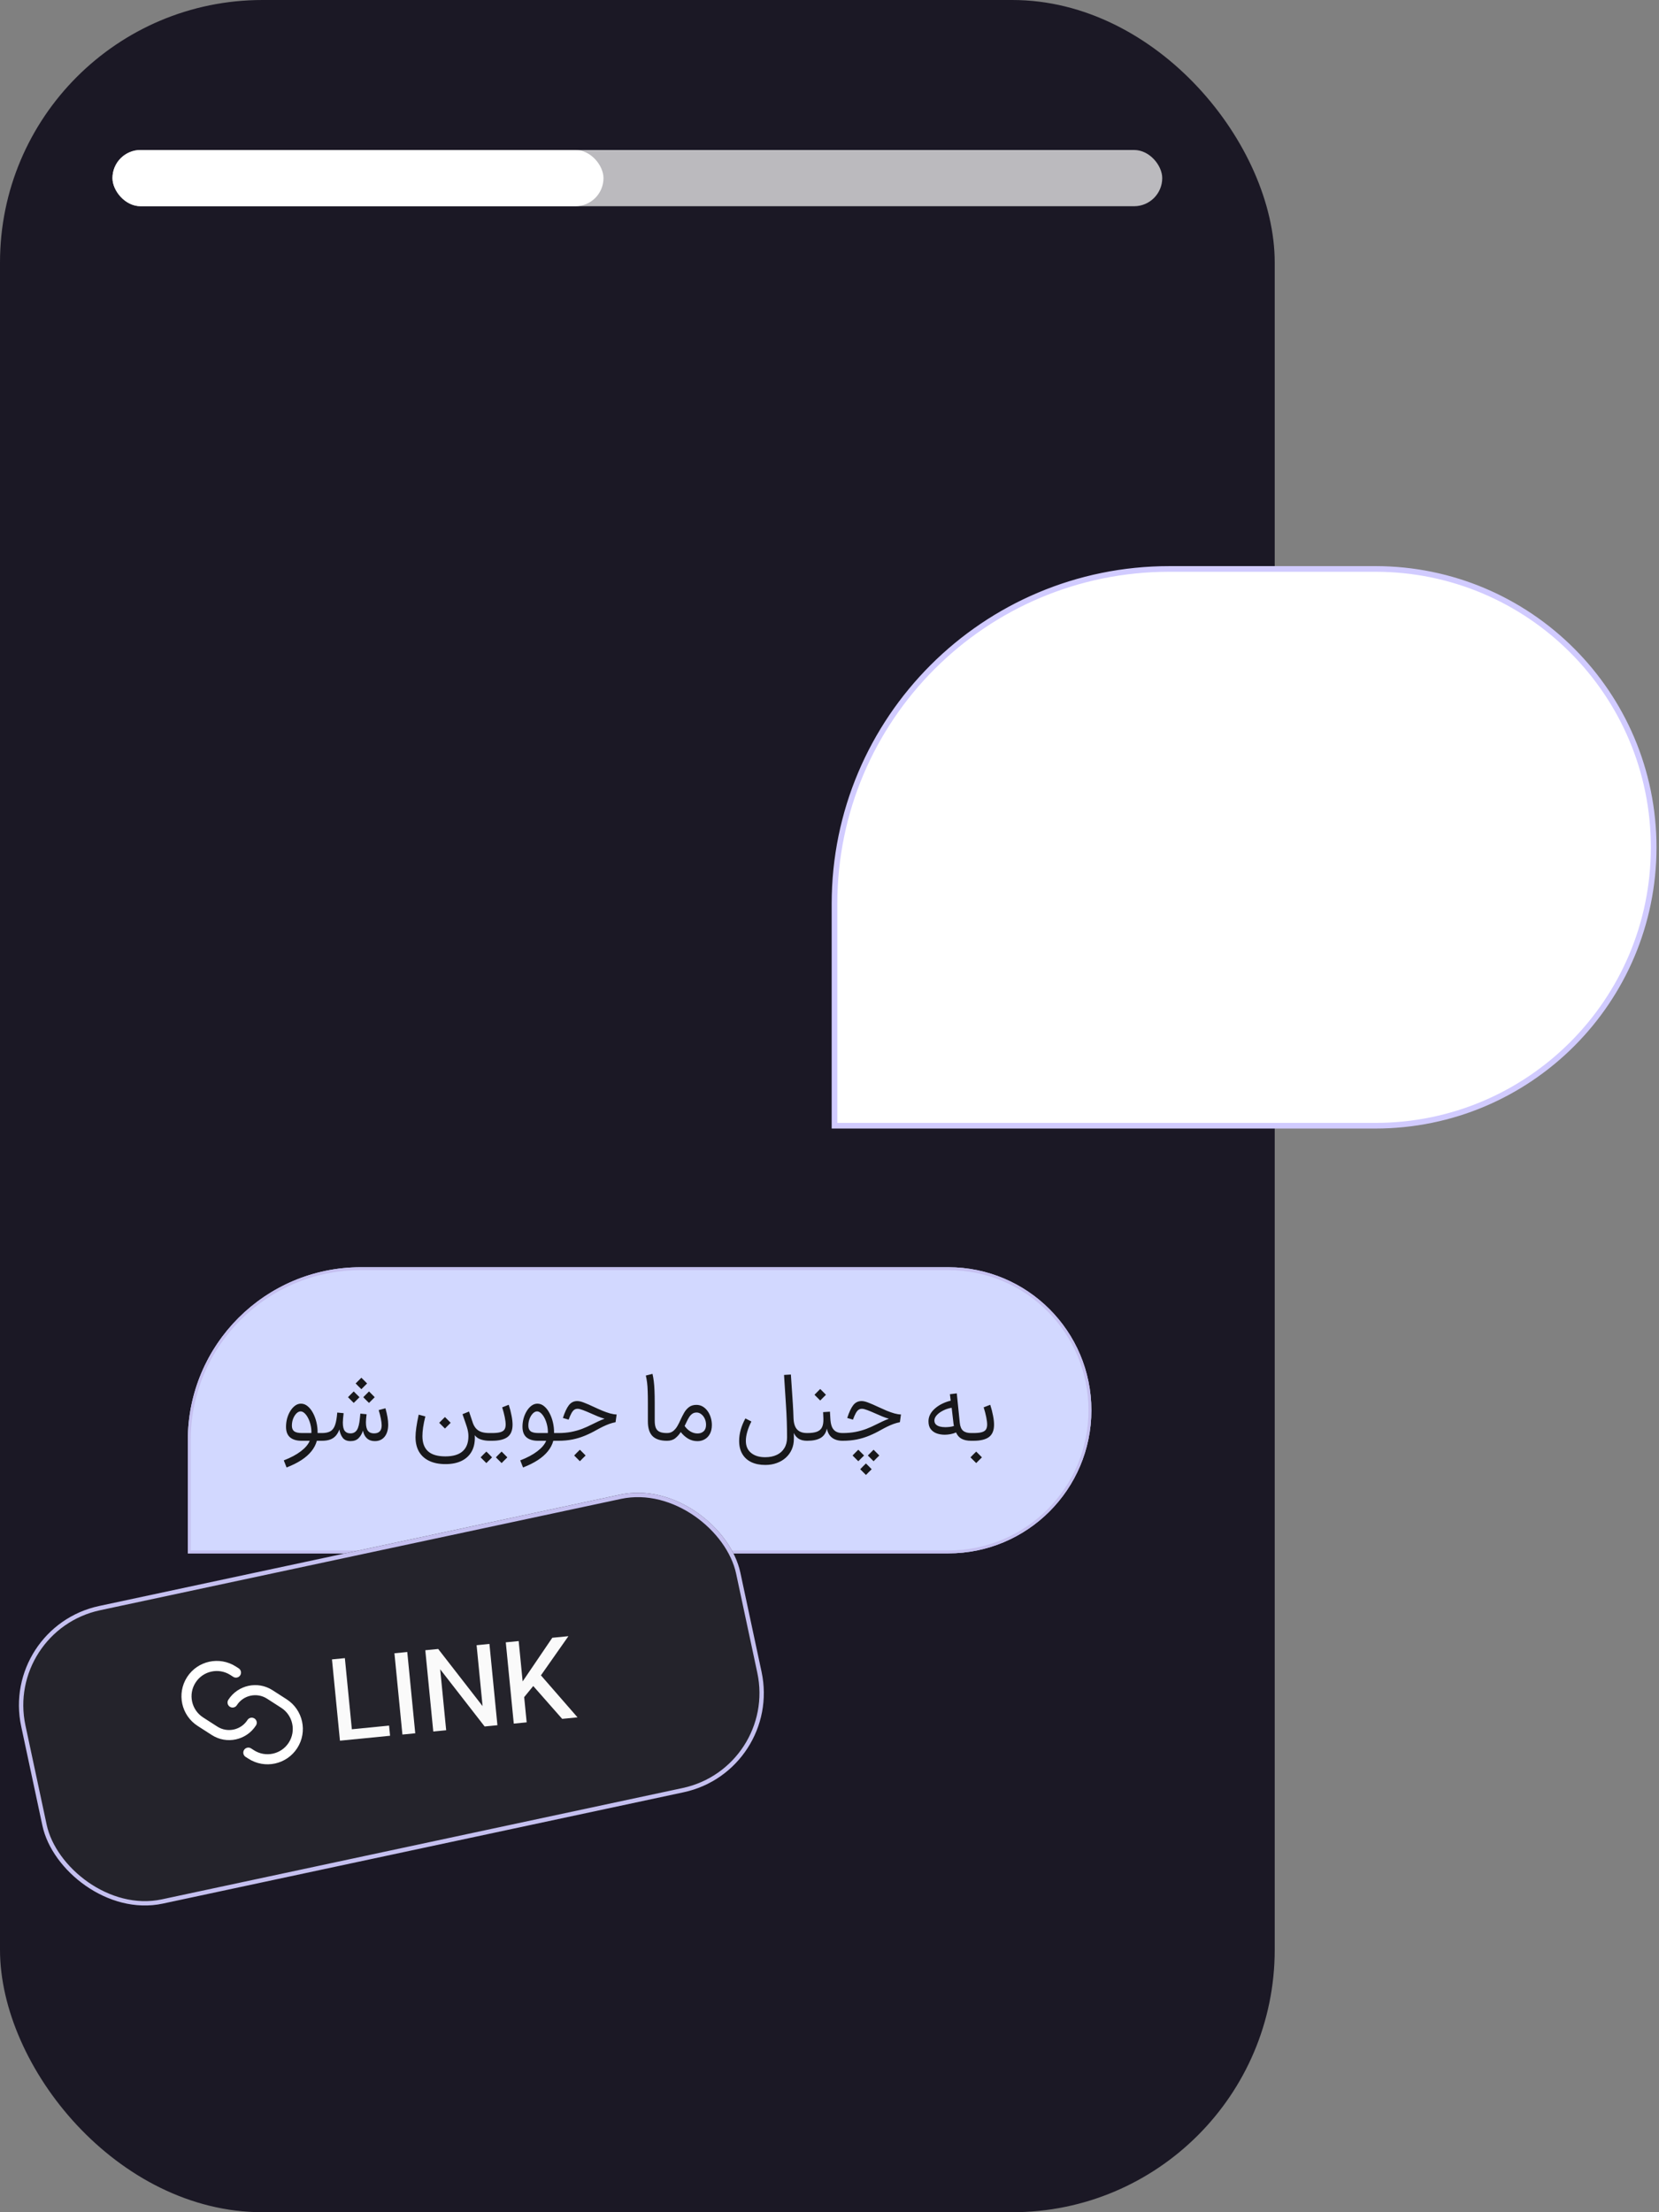 <svg width="381" height="508" viewBox="0 0 381 508" fill="none" xmlns="http://www.w3.org/2000/svg">
<rect x="0" y="0" width="381" height="508" fill="#808080" stroke="none"/>
<rect width="292.746" height="508" rx="60.271" fill="#1B1825"/>
<rect x="25.828" y="34.441" width="241.085" height="12.915" rx="6.458" fill="white" fill-opacity="0.7"/>
<rect x="25.828" y="34.441" width="112.765" height="12.915" rx="6.458" fill="white"/>
<g clip-path="url(#clip0_8152_27839)">
<path d="M43.133 330.722C43.133 308.784 60.917 291 82.855 291H217.79C235.933 291 250.642 305.708 250.642 323.852C250.642 341.996 235.933 356.704 217.79 356.704H43.133V330.722Z" fill="#D2D8FF"/>
<path d="M71.515 329.077C71.537 328.449 71.476 327.84 71.333 327.248C71.198 326.656 71.009 326.125 70.767 325.655C70.524 325.177 70.25 324.799 69.943 324.521C69.644 324.243 69.341 324.104 69.034 324.104C68.713 324.104 68.396 324.257 68.082 324.564C67.776 324.871 67.523 325.273 67.323 325.772C67.131 326.264 67.034 326.799 67.034 327.377C67.034 327.968 67.209 328.4 67.558 328.67C67.915 328.941 68.532 329.077 69.409 329.077H71.515ZM72.938 329.077H73.911V330.852H72.766C72.538 331.708 72.125 332.506 71.526 333.248C70.927 333.996 70.15 334.68 69.195 335.301C68.239 335.921 67.113 336.481 65.815 336.98L65.174 335.354C66.792 334.727 68.104 334.025 69.109 333.248C70.121 332.478 70.795 331.679 71.13 330.852H69.28C68.118 330.852 67.227 330.588 66.607 330.061C65.994 329.533 65.687 328.724 65.687 327.633C65.687 326.97 65.773 326.325 65.944 325.698C66.122 325.07 66.368 324.503 66.682 323.997C67.002 323.484 67.37 323.078 67.783 322.778C68.197 322.479 68.642 322.329 69.12 322.329C69.676 322.329 70.189 322.525 70.66 322.917C71.13 323.302 71.537 323.819 71.879 324.468C72.228 325.109 72.496 325.833 72.681 326.639C72.866 327.437 72.952 328.25 72.938 329.077ZM88.519 323.388C88.939 324.871 89.15 326.118 89.15 327.131C89.15 328.314 88.875 329.244 88.326 329.922C87.784 330.592 87.036 330.927 86.081 330.927C85.339 330.927 84.737 330.717 84.273 330.296C83.81 329.875 83.503 329.284 83.353 328.521C83.14 329.212 82.808 329.786 82.359 330.242C81.917 330.699 81.3 330.927 80.509 330.927C79.71 330.927 79.115 330.681 78.723 330.189C78.331 329.69 78.071 329.048 77.942 328.264C77.714 328.863 77.425 329.355 77.076 329.74C76.727 330.118 76.296 330.399 75.782 330.585C75.269 330.763 74.649 330.852 73.921 330.852C73.743 330.852 73.654 330.556 73.654 329.964C73.654 329.373 73.743 329.077 73.921 329.077C74.677 329.077 75.287 328.963 75.75 328.735C76.213 328.507 76.57 328.114 76.82 327.558C77.069 327.002 77.251 326.232 77.365 325.248L77.45 324.371L78.915 324.511C78.866 324.945 78.823 325.352 78.787 325.73C78.751 326.1 78.734 326.41 78.734 326.66C78.734 327.558 78.88 328.2 79.172 328.585C79.464 328.963 79.903 329.152 80.487 329.152C81.136 329.152 81.628 328.895 81.963 328.382C82.305 327.868 82.537 326.942 82.658 325.601L82.755 324.617L84.188 324.756C84.145 325.099 84.109 325.437 84.081 325.772C84.052 326.1 84.038 326.378 84.038 326.607C84.038 327.519 84.191 328.171 84.498 328.564C84.804 328.956 85.268 329.152 85.888 329.152C86.473 329.152 86.911 329.002 87.203 328.703C87.503 328.403 87.653 327.94 87.653 327.312C87.653 326.906 87.592 326.4 87.471 325.794C87.357 325.181 87.189 324.518 86.968 323.805L88.519 323.388ZM81.674 317.688C81.895 317.467 82.113 317.249 82.327 317.035C82.541 316.814 82.762 316.593 82.99 316.372C83.225 316.601 83.45 316.822 83.664 317.035C83.877 317.249 84.091 317.467 84.305 317.688C84.077 317.916 83.853 318.14 83.632 318.361C83.418 318.582 83.204 318.796 82.99 319.003C82.769 318.789 82.548 318.572 82.327 318.351C82.106 318.13 81.888 317.909 81.674 317.688ZM79.921 320.842C80.142 320.614 80.359 320.393 80.573 320.179C80.794 319.958 81.015 319.737 81.236 319.516C81.393 319.673 81.543 319.827 81.685 319.976C81.835 320.119 81.981 320.261 82.124 320.404C82.273 320.547 82.42 320.693 82.562 320.842C82.334 321.071 82.109 321.295 81.888 321.516C81.667 321.73 81.45 321.944 81.236 322.158C81.015 321.937 80.794 321.716 80.573 321.495C80.359 321.274 80.142 321.056 79.921 320.842ZM83.428 320.842C83.578 320.693 83.724 320.547 83.867 320.404C84.009 320.254 84.156 320.108 84.305 319.966C84.455 319.816 84.601 319.666 84.744 319.516C84.979 319.752 85.204 319.976 85.417 320.19C85.631 320.404 85.845 320.621 86.059 320.842C85.831 321.071 85.606 321.295 85.385 321.516C85.171 321.73 84.958 321.944 84.744 322.158C84.594 322.008 84.444 321.862 84.295 321.719C84.152 321.57 84.006 321.424 83.856 321.281C83.713 321.131 83.571 320.985 83.428 320.842ZM102.314 336.21C100.867 336.21 99.63 335.967 98.603 335.483C97.576 335.005 96.789 334.303 96.24 333.376C95.698 332.449 95.427 331.323 95.427 329.997C95.427 329.376 95.488 328.642 95.609 327.794C95.73 326.938 95.912 325.958 96.154 324.853L97.683 325.259C97.455 326.179 97.284 327.02 97.17 327.783C97.063 328.546 97.01 329.209 97.01 329.772C97.01 331.326 97.441 332.492 98.304 333.269C99.166 334.046 100.492 334.435 102.282 334.435C104.05 334.435 105.372 334.042 106.249 333.258C107.133 332.481 107.575 331.323 107.575 329.783C107.575 329.44 107.543 329.091 107.479 328.735C107.415 328.371 107.329 328.022 107.222 327.687C107.123 327.352 107.023 327.052 106.923 326.788L106.217 324.746L107.714 324.136L108.634 326.874C108.848 327.409 109.119 327.836 109.447 328.157C109.775 328.478 110.185 328.713 110.677 328.863C111.169 329.006 111.757 329.077 112.441 329.077H112.452V330.852H112.441C111.742 330.852 111.087 330.756 110.473 330.563C109.86 330.371 109.379 330.039 109.03 329.569C109.122 330.959 108.916 332.15 108.41 333.141C107.903 334.132 107.133 334.891 106.1 335.418C105.066 335.946 103.804 336.21 102.314 336.21ZM100.87 326.724C101.091 326.496 101.309 326.275 101.523 326.061C101.744 325.84 101.965 325.619 102.186 325.398C102.421 325.633 102.645 325.858 102.859 326.072C103.073 326.286 103.287 326.503 103.501 326.724C103.273 326.952 103.048 327.177 102.827 327.398C102.613 327.612 102.399 327.826 102.186 328.04C101.965 327.819 101.744 327.598 101.523 327.377C101.309 327.155 101.091 326.938 100.87 326.724ZM116.836 322.586C117.114 323.441 117.328 324.268 117.478 325.067C117.635 325.858 117.713 326.553 117.713 327.152C117.713 328.457 117.328 329.401 116.558 329.986C115.788 330.563 114.594 330.852 112.976 330.852H112.463C112.284 330.852 112.195 330.56 112.195 329.975C112.195 329.376 112.284 329.077 112.463 329.077H112.976C113.796 329.077 114.434 329.013 114.89 328.884C115.346 328.756 115.667 328.549 115.853 328.264C116.038 327.979 116.131 327.594 116.131 327.109C116.131 326.681 116.059 326.115 115.917 325.409C115.774 324.696 115.578 323.951 115.329 323.174L116.836 322.586ZM110.377 334.659C110.598 334.431 110.816 334.206 111.03 333.985C111.243 333.772 111.464 333.554 111.693 333.333C111.814 333.447 111.931 333.558 112.045 333.665C112.152 333.779 112.259 333.889 112.366 333.996C112.473 334.11 112.58 334.221 112.687 334.328C112.794 334.442 112.901 334.552 113.008 334.659C112.858 334.809 112.708 334.959 112.559 335.108C112.409 335.258 112.263 335.404 112.12 335.547C111.978 335.689 111.835 335.832 111.693 335.974C111.472 335.753 111.251 335.532 111.03 335.311C110.809 335.09 110.591 334.873 110.377 334.659ZM113.885 334.659C114.027 334.509 114.17 334.36 114.313 334.21C114.462 334.067 114.608 333.921 114.751 333.772C114.901 333.629 115.05 333.483 115.2 333.333C115.435 333.568 115.66 333.793 115.874 334.007C116.088 334.221 116.302 334.438 116.516 334.659C116.287 334.887 116.063 335.108 115.842 335.322C115.628 335.543 115.414 335.761 115.2 335.974C114.979 335.753 114.758 335.532 114.537 335.311C114.316 335.09 114.099 334.873 113.885 334.659ZM125.819 329.077C125.841 328.449 125.78 327.84 125.638 327.248C125.502 326.656 125.313 326.125 125.071 325.655C124.828 325.177 124.554 324.799 124.247 324.521C123.948 324.243 123.645 324.104 123.338 324.104C123.018 324.104 122.7 324.257 122.387 324.564C122.08 324.871 121.827 325.273 121.627 325.772C121.435 326.264 121.339 326.799 121.339 327.377C121.339 327.968 121.513 328.4 121.863 328.67C122.219 328.941 122.836 329.077 123.713 329.077H125.819ZM127.242 329.077H128.215V330.852H127.071C126.842 331.708 126.429 332.506 125.83 333.248C125.231 333.996 124.454 334.68 123.499 335.301C122.543 335.921 121.417 336.481 120.119 336.98L119.478 335.354C121.096 334.727 122.408 334.025 123.413 333.248C124.426 332.478 125.099 331.679 125.434 330.852H123.584C122.422 330.852 121.531 330.588 120.911 330.061C120.298 329.533 119.991 328.724 119.991 327.633C119.991 326.97 120.077 326.325 120.248 325.698C120.426 325.07 120.672 324.503 120.986 323.997C121.306 323.484 121.674 323.078 122.087 322.778C122.501 322.479 122.946 322.329 123.424 322.329C123.98 322.329 124.493 322.525 124.964 322.917C125.434 323.302 125.841 323.819 126.183 324.468C126.532 325.109 126.8 325.833 126.985 326.639C127.17 327.437 127.256 328.25 127.242 329.077ZM132.567 321.73C132.995 321.73 133.523 321.855 134.15 322.104C134.784 322.347 135.522 322.668 136.364 323.067C137.062 323.395 137.725 323.691 138.353 323.954C138.987 324.211 139.579 324.418 140.128 324.575C140.677 324.724 141.172 324.803 141.614 324.81L141.368 326.585C140.884 326.678 140.402 326.81 139.925 326.981C139.454 327.152 138.977 327.355 138.492 327.59C138.007 327.826 137.497 328.093 136.962 328.392C136.1 328.884 135.219 329.316 134.321 329.686C133.43 330.057 132.482 330.346 131.476 330.553C130.478 330.752 129.395 330.852 128.225 330.852C128.126 330.852 128.058 330.766 128.022 330.595C127.98 330.424 127.958 330.214 127.958 329.964C127.958 329.701 127.98 329.487 128.022 329.323C128.058 329.159 128.126 329.077 128.225 329.077C129.288 329.077 130.264 328.991 131.156 328.82C132.047 328.649 132.888 328.414 133.679 328.114C134.471 327.808 135.255 327.455 136.032 327.056C136.481 326.828 136.938 326.607 137.401 326.393C137.871 326.172 138.353 325.968 138.845 325.783C138.367 325.655 137.857 325.48 137.315 325.259C136.774 325.031 136.228 324.796 135.679 324.553C135.045 324.268 134.453 324.022 133.904 323.815C133.362 323.609 132.945 323.505 132.653 323.505C132.36 323.505 132.104 323.58 131.883 323.73C131.669 323.872 131.459 324.126 131.252 324.489C131.052 324.846 130.831 325.348 130.589 325.997L129.273 325.612C129.716 324.257 130.179 323.274 130.664 322.66C131.156 322.04 131.79 321.73 132.567 321.73ZM131.861 334.231C132.082 334.003 132.3 333.779 132.514 333.558C132.735 333.344 132.956 333.126 133.177 332.905C133.412 333.141 133.637 333.365 133.851 333.579C134.064 333.793 134.278 334.01 134.492 334.231C134.264 334.459 134.039 334.68 133.818 334.894C133.605 335.115 133.391 335.333 133.177 335.547C132.956 335.326 132.735 335.105 132.514 334.884C132.3 334.663 132.082 334.445 131.861 334.231ZM149.849 315.485C149.977 316.027 150.077 316.604 150.148 317.217C150.227 317.823 150.28 318.522 150.309 319.313C150.344 320.105 150.362 321.06 150.362 322.179V326.254C150.362 326.952 150.451 327.508 150.629 327.922C150.815 328.335 151.111 328.631 151.517 328.809C151.93 328.988 152.479 329.077 153.164 329.077H153.175V330.852H153.164C151.681 330.852 150.579 330.496 149.859 329.783C149.146 329.07 148.79 327.947 148.79 326.414V322.243C148.79 321.153 148.776 320.229 148.747 319.474C148.726 318.718 148.68 318.058 148.608 317.495C148.537 316.925 148.441 316.383 148.319 315.87L149.849 315.485ZM156.34 328.842C156.005 329.383 155.591 329.854 155.099 330.253C154.608 330.652 153.969 330.852 153.185 330.852C153.078 330.852 153.007 330.77 152.971 330.606C152.936 330.435 152.918 330.221 152.918 329.964C152.918 329.708 152.939 329.497 152.982 329.334C153.018 329.162 153.085 329.077 153.185 329.077C153.741 329.077 154.208 328.927 154.586 328.628C154.964 328.328 155.288 327.947 155.559 327.483C155.83 327.02 156.073 326.539 156.287 326.04C156.536 325.491 156.811 324.953 157.11 324.425C157.409 323.897 157.784 323.463 158.233 323.12C158.689 322.778 159.256 322.607 159.933 322.607C160.468 322.607 160.953 322.735 161.388 322.992C161.822 323.249 162.197 323.598 162.51 324.04C162.824 324.475 163.063 324.967 163.227 325.516C163.398 326.065 163.484 326.631 163.484 327.216C163.484 328.022 163.334 328.703 163.034 329.259C162.742 329.808 162.343 330.225 161.837 330.51C161.338 330.795 160.785 330.938 160.179 330.938C159.388 330.938 158.664 330.742 158.008 330.349C157.359 329.95 156.803 329.448 156.34 328.842ZM157.228 327.451C157.613 327.993 158.062 328.417 158.575 328.724C159.095 329.023 159.637 329.173 160.201 329.173C160.757 329.173 161.22 329.009 161.591 328.681C161.961 328.346 162.147 327.847 162.147 327.184C162.147 326.671 162.047 326.2 161.847 325.772C161.648 325.338 161.38 324.995 161.045 324.746C160.717 324.489 160.364 324.361 159.987 324.361C159.602 324.361 159.27 324.457 158.992 324.65C158.714 324.842 158.468 325.106 158.254 325.441C158.047 325.776 157.848 326.154 157.655 326.574C157.577 326.731 157.502 326.885 157.431 327.034C157.367 327.184 157.299 327.323 157.228 327.451ZM175.76 336.402C174.52 336.402 173.45 336.188 172.552 335.761C171.654 335.333 170.962 334.705 170.477 333.878C169.993 333.059 169.75 332.06 169.75 330.884C169.75 329.202 170.228 327.48 171.183 325.719L172.563 326.425C172.156 327.209 171.843 327.986 171.622 328.756C171.401 329.519 171.29 330.221 171.29 330.863C171.29 332.068 171.693 332.994 172.499 333.643C173.304 334.299 174.377 334.627 175.717 334.627C176.744 334.627 177.635 334.449 178.391 334.092C179.147 333.736 179.728 333.215 180.134 332.531C180.548 331.854 180.754 331.041 180.754 330.093C180.754 328.888 180.733 327.651 180.69 326.382C180.647 325.113 180.58 323.794 180.487 322.425L180.059 315.731L181.631 315.635L182.08 322.329C182.123 322.914 182.155 323.491 182.177 324.061C182.205 324.632 182.227 325.202 182.241 325.772C182.276 326.492 182.405 327.098 182.626 327.59C182.847 328.082 183.182 328.453 183.631 328.703C184.08 328.952 184.658 329.077 185.363 329.077H185.374V330.852H185.363C184.572 330.852 183.93 330.699 183.439 330.392C182.947 330.086 182.569 329.64 182.305 329.055C182.312 329.248 182.316 329.476 182.316 329.74C182.316 329.997 182.316 330.225 182.316 330.424C182.316 331.308 182.155 332.114 181.834 332.841C181.514 333.568 181.057 334.199 180.466 334.734C179.874 335.269 179.179 335.679 178.38 335.964C177.589 336.256 176.716 336.402 175.76 336.402ZM190.604 324.168L190.689 325.644C190.725 326.45 190.842 327.106 191.042 327.612C191.249 328.111 191.555 328.482 191.962 328.724C192.368 328.959 192.881 329.077 193.502 329.077H193.512V330.852H193.502C192.511 330.852 191.705 330.617 191.085 330.146C190.472 329.676 190.076 328.97 189.898 328.029C189.705 329.006 189.238 329.722 188.497 330.178C187.755 330.627 186.714 330.852 185.374 330.852C185.289 330.852 185.224 330.777 185.182 330.627C185.132 330.478 185.107 330.257 185.107 329.964C185.107 329.373 185.196 329.077 185.374 329.077C186.322 329.077 187.071 328.973 187.62 328.767C188.176 328.553 188.568 328.204 188.796 327.719C189.024 327.227 189.124 326.567 189.096 325.74L189.032 324.275L190.604 324.168ZM187.053 320.286C187.274 320.058 187.492 319.837 187.705 319.623C187.926 319.402 188.147 319.181 188.368 318.96C188.604 319.196 188.828 319.42 189.042 319.634C189.256 319.848 189.47 320.065 189.684 320.286C189.456 320.515 189.231 320.739 189.01 320.96C188.796 321.174 188.582 321.388 188.368 321.602C188.147 321.381 187.926 321.16 187.705 320.939C187.492 320.718 187.274 320.5 187.053 320.286ZM197.865 321.73C198.292 321.73 198.82 321.855 199.447 322.104C200.082 322.347 200.82 322.668 201.661 323.067C202.36 323.395 203.023 323.691 203.65 323.954C204.285 324.211 204.876 324.418 205.425 324.575C205.974 324.724 206.47 324.803 206.912 324.81L206.666 326.585C206.181 326.678 205.7 326.81 205.222 326.981C204.752 327.152 204.274 327.355 203.789 327.59C203.304 327.826 202.795 328.093 202.26 328.392C201.397 328.884 200.517 329.316 199.619 329.686C198.727 330.057 197.779 330.346 196.774 330.553C195.776 330.752 194.692 330.852 193.523 330.852C193.423 330.852 193.355 330.766 193.32 330.595C193.277 330.424 193.256 330.214 193.256 329.964C193.256 329.701 193.277 329.487 193.32 329.323C193.355 329.159 193.423 329.077 193.523 329.077C194.585 329.077 195.562 328.991 196.453 328.82C197.344 328.649 198.186 328.414 198.977 328.114C199.768 327.808 200.552 327.455 201.33 327.056C201.779 326.828 202.235 326.607 202.698 326.393C203.169 326.172 203.65 325.968 204.142 325.783C203.664 325.655 203.155 325.48 202.613 325.259C202.071 325.031 201.526 324.796 200.977 324.553C200.342 324.268 199.75 324.022 199.201 323.815C198.66 323.609 198.243 323.505 197.95 323.505C197.658 323.505 197.401 323.58 197.18 323.73C196.966 323.872 196.756 324.126 196.549 324.489C196.35 324.846 196.129 325.348 195.886 325.997L194.571 325.612C195.013 324.257 195.476 323.274 195.961 322.66C196.453 322.04 197.088 321.73 197.865 321.73ZM199.308 334.231C199.458 334.082 199.604 333.932 199.747 333.782C199.889 333.64 200.036 333.493 200.185 333.344C200.335 333.201 200.481 333.055 200.624 332.905C200.859 333.141 201.084 333.365 201.298 333.579C201.511 333.793 201.725 334.01 201.939 334.231C201.711 334.459 201.486 334.68 201.265 334.894C201.052 335.115 200.838 335.333 200.624 335.547C200.403 335.326 200.182 335.105 199.961 334.884C199.74 334.663 199.522 334.445 199.308 334.231ZM197.555 337.386C197.776 337.158 197.993 336.933 198.207 336.712C198.421 336.498 198.642 336.281 198.87 336.06C199.105 336.288 199.33 336.509 199.544 336.723C199.758 336.937 199.971 337.158 200.185 337.386C199.957 337.607 199.733 337.828 199.512 338.049C199.298 338.27 199.084 338.488 198.87 338.701C198.649 338.48 198.428 338.259 198.207 338.038C197.986 337.817 197.768 337.6 197.555 337.386ZM195.801 334.231C196.022 334.003 196.239 333.779 196.453 333.558C196.674 333.344 196.895 333.126 197.116 332.905C197.273 333.062 197.423 333.212 197.565 333.354C197.715 333.504 197.861 333.65 198.004 333.793C198.153 333.935 198.3 334.082 198.442 334.231C198.214 334.459 197.99 334.68 197.768 334.894C197.547 335.115 197.33 335.333 197.116 335.547C196.895 335.326 196.674 335.105 196.453 334.884C196.239 334.663 196.022 334.445 195.801 334.231ZM218.558 323.27C217.852 323.384 217.196 323.598 216.59 323.912C215.984 324.218 215.499 324.571 215.136 324.97C214.772 325.37 214.59 325.776 214.59 326.189C214.59 326.56 214.701 326.86 214.922 327.088C215.143 327.309 215.442 327.473 215.82 327.58C216.205 327.68 216.633 327.729 217.103 327.729C217.403 327.729 217.741 327.708 218.119 327.665C218.504 327.615 218.825 327.544 219.082 327.451C219.06 327.373 219.042 327.295 219.028 327.216C219.014 327.131 219 327.049 218.985 326.97L218.558 323.27ZM218.333 321.645L218.151 320.158L219.734 319.966L220.418 326.735C220.511 327.583 220.764 328.186 221.178 328.542C221.598 328.899 222.215 329.077 223.028 329.077H223.038V330.852H223.028C222.151 330.852 221.427 330.702 220.857 330.403C220.286 330.103 219.855 329.615 219.563 328.938C219.214 329.102 218.8 329.23 218.322 329.323C217.852 329.415 217.406 329.462 216.986 329.462C216.344 329.462 215.734 329.366 215.157 329.173C214.587 328.973 214.123 328.649 213.767 328.2C213.41 327.751 213.232 327.145 213.232 326.382C213.232 325.812 213.364 325.277 213.628 324.778C213.899 324.279 214.269 323.826 214.74 323.42C215.21 323.006 215.752 322.65 216.365 322.35C216.986 322.044 217.641 321.808 218.333 321.645ZM227.412 322.586C227.69 323.441 227.904 324.268 228.054 325.067C228.211 325.858 228.289 326.553 228.289 327.152C228.289 328.457 227.904 329.401 227.134 329.986C226.364 330.563 225.17 330.852 223.552 330.852H223.038C222.86 330.852 222.771 330.56 222.771 329.975C222.771 329.376 222.86 329.077 223.038 329.077H223.552C224.372 329.077 225.01 329.013 225.466 328.884C225.922 328.756 226.243 328.549 226.428 328.264C226.614 327.979 226.706 327.594 226.706 327.109C226.706 326.681 226.635 326.115 226.493 325.409C226.35 324.696 226.154 323.951 225.904 323.174L227.412 322.586ZM222.878 334.659C223.099 334.431 223.316 334.206 223.53 333.985C223.751 333.772 223.972 333.554 224.193 333.333C224.429 333.568 224.653 333.793 224.867 334.007C225.081 334.221 225.295 334.438 225.509 334.659C225.281 334.887 225.056 335.108 224.835 335.322C224.621 335.543 224.407 335.761 224.193 335.974C223.972 335.753 223.751 335.532 223.53 335.311C223.316 335.09 223.099 334.873 222.878 334.659Z" fill="#18181B"/>
</g>
<path d="M82.856 291.332H217.79C235.75 291.332 250.309 305.892 250.31 323.852C250.31 341.812 235.75 356.372 217.79 356.372H43.465V330.723C43.465 308.968 61.101 291.332 82.856 291.332Z" stroke="#C5C0F0" stroke-width="0.664"/>
<g clip-path="url(#clip1_8152_27839)">
<rect y="373.658" width="168.891" height="69.886" rx="23.295" transform="rotate(-12.065 0 373.658)" fill="#24232B"/>
<path d="M53.415 390.953C55.261 388.083 59.085 387.253 61.955 389.099L65.203 391.188C68.432 393.265 69.366 397.567 67.289 400.796V400.796C65.212 404.024 60.91 404.959 57.682 402.882L57.032 402.464" stroke="white" stroke-width="2.317" stroke-linecap="round" stroke-linejoin="round"/>
<path d="M57.809 395.594C55.963 398.464 52.139 399.294 49.269 397.448L46.021 395.359C42.792 393.282 41.858 388.98 43.935 385.751V385.751C46.011 382.523 50.313 381.589 53.542 383.665L54.192 384.083" stroke="white" stroke-width="2.317" stroke-linecap="round" stroke-linejoin="round"/>
<path d="M78.073 399.719L76.24 381.055L79.201 380.764L80.805 397.095L89.355 396.256L89.584 398.589L78.073 399.719ZM92.417 398.31L90.584 379.646L93.532 379.356L95.365 398.021L92.417 398.31ZM99.506 397.614L97.673 378.95L100.634 378.659L110.827 391.778L109.454 377.793L112.402 377.503L114.235 396.168L111.299 396.456L101.092 383.325L102.467 397.323L99.506 397.614ZM117.991 395.799L116.158 377.134L119.119 376.844L120.029 386.112L126.836 376.086L130.541 375.722L124.228 384.716L132.63 394.361L129.105 394.707L122.463 387.167L120.383 389.714L120.952 395.508L117.991 395.799Z" fill="#FAFAFA"/>
</g>
<rect x="0.593" y="374.042" width="167.891" height="68.886" rx="22.795" transform="rotate(-12.065 0.593 374.042)" stroke="#C5C0F0"/>
<path d="M268.566 130.648H315.848C351.154 130.649 379.775 159.27 379.775 194.576C379.775 229.882 351.154 258.504 315.848 258.504H191.648V207.566C191.648 165.086 226.086 130.648 268.566 130.648Z" fill="white"/>
<path d="M268.566 130.648H315.848C351.154 130.649 379.775 159.27 379.775 194.576C379.775 229.882 351.154 258.504 315.848 258.504H191.648V207.566C191.648 165.086 226.086 130.648 268.566 130.648Z" stroke="#D1CBFF" stroke-width="1.297"/>
<path d="M233.304 241.74H328.508V146.536H233.304V241.74Z" fill="white"/>
<defs>
<clipPath id="clip0_8152_27839">
<path d="M43.133 330.722C43.133 308.784 60.917 291 82.855 291H217.79C235.933 291 250.642 305.708 250.642 323.852C250.642 341.996 235.933 356.704 217.79 356.704H43.133V330.722Z" fill="white"/>
</clipPath>
<clipPath id="clip1_8152_27839">
<rect y="373.658" width="168.891" height="69.886" rx="23.295" transform="rotate(-12.065 0 373.658)" fill="white"/>
</clipPath>
</defs>
</svg>
